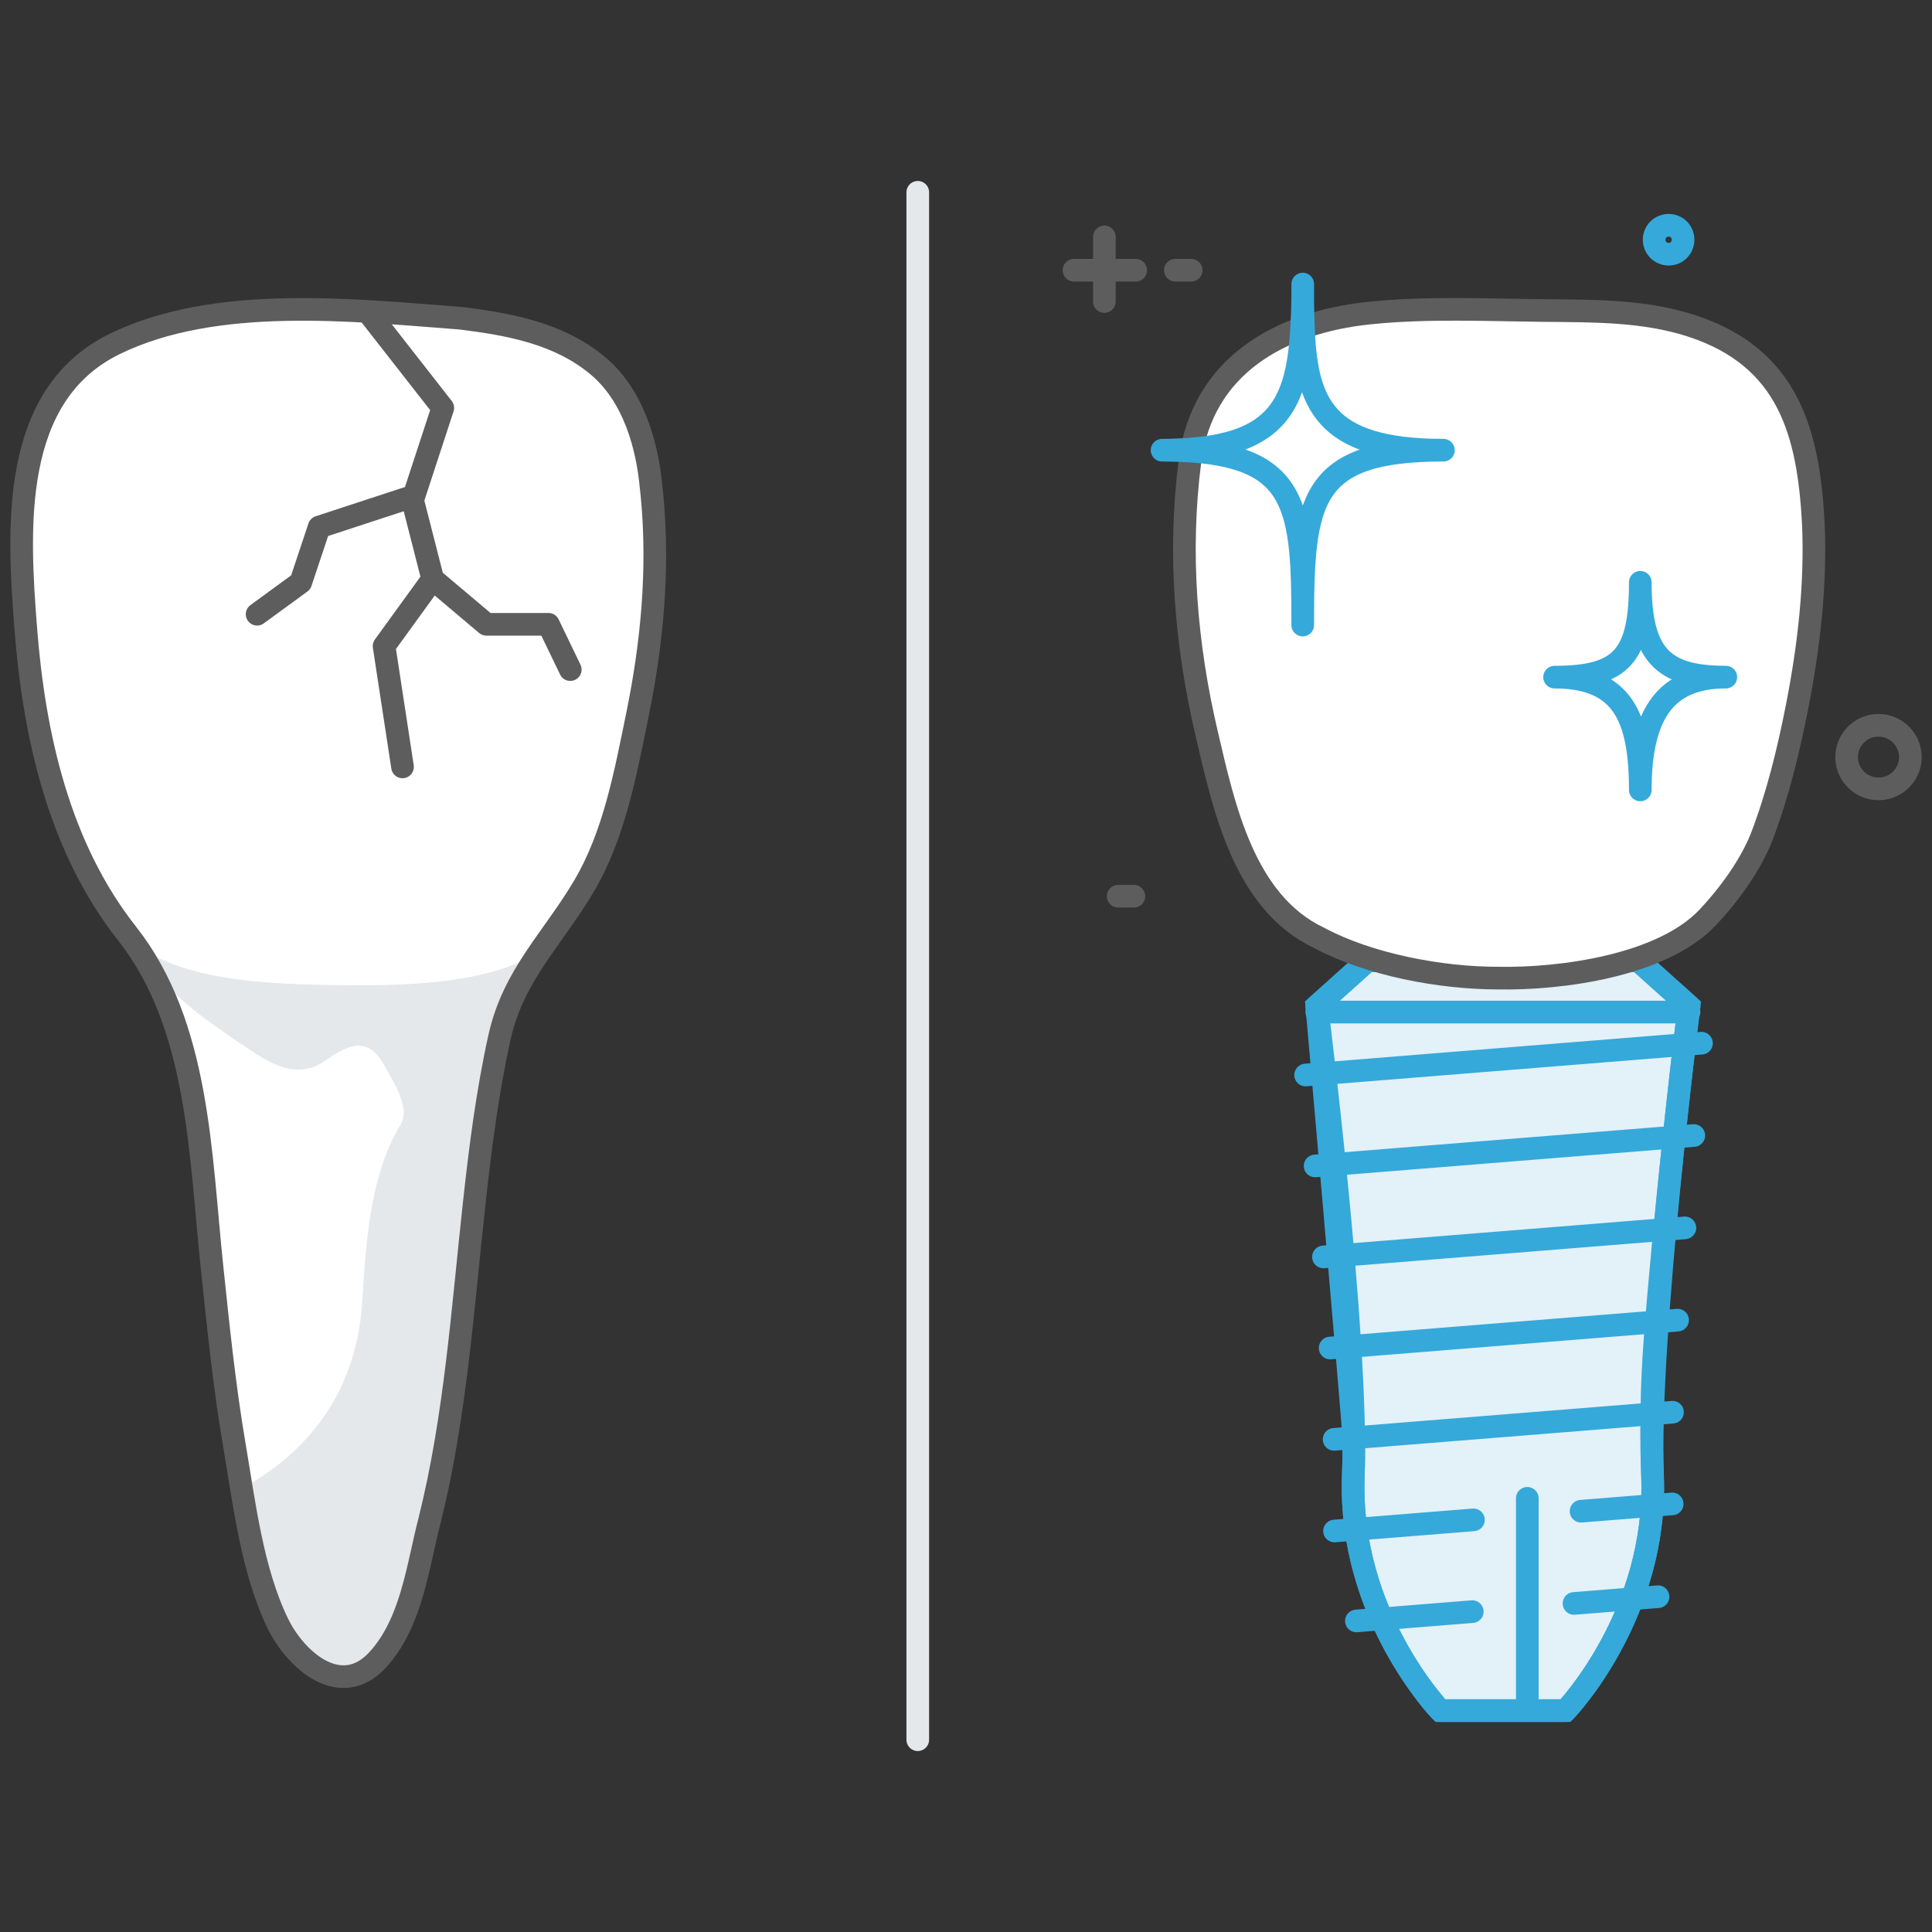<svg xmlns="http://www.w3.org/2000/svg" width="1280" height="1280" xml:space="preserve"><rect width="100%" height="100%" fill="#333333" stroke="none"/><path fill="none" stroke="#E5E8EB" stroke-width="15" stroke-linecap="round" stroke-linejoin="round" stroke-miterlimit="10" d="M608.048 127.399v1025.203"/><path fill="#FFF" d="M422.293 280.446c-23.088-56.573-86.749-67.782-141.131-70.454 12.551.459 25.183 1.365 37.745 1.365-61.363-5.545-130.394-9.877-190.97.295-69.56 11.68-107.17 54.56-111.286 124.378-3.692 62.673 4.509 127.522 21.958 187.722 7.724 26.644 17.391 53.747 32.838 77.012 6.782 10.22 16.107 18.132 23.041 28.163 12.021 17.402 18.991 38.16 24.478 58.41 19.721 72.078 19.545 147.443 29.011 221.1 4.991 38.854 11.749 77.506 20.863 115.619 6.593 27.586 18.226 69.842 48.131 84.818 77.553 38.842 95.85-320.199 103.444-368.861 3.155-20.191 8.948-39.523 12.574-59.516-1.437-.332-2.049.742-1.825 3.201 6.428-25.867 18.426-47.883 35.451-69.841 21.333-27.516 32.861-52.17 42.82-85.065 12.445-41.126 20.263-83.806 23.16-126.663 2.685-39.713 5.039-84.148-10.302-121.683-4.532-11.114 12.281 30.071 0 0z"/><path fill="#E5E8EB" d="M328.968 681.084c-20.428 91.482-19.479 188.732-35.019 281.793-7.071 42.326-28.187 142.992-58.462 146.561-61.343 7.229-71.688-99.959-76.254-122.789 49.433-26.443 77.488-69.76 80.773-124.377 1.638-27.223 3.382-54.809 10.499-81.264 3.347-12.457 7.973-24.701 14.782-35.732 6.917-11.221-4.151-27.363-10.26-38.725-10.618-19.744-22.956-15.473-38.875-4.215-19.052 13.48-36.467 2.873-53.787-8.902-24.046-16.342-55.858-36.875-67.876-64.507 34.178 21.722 87.924 23.054 127.357 23.712 40.5.66 100.577.229 135.549-22-11.151 15.093-24.405 32.478-28.427 50.445-1.922 8.594 7.783-34.744 0 0z"/><path fill="none" stroke="#5D5D5D" stroke-width="15" stroke-linecap="round" stroke-linejoin="round" stroke-miterlimit="10" d="M432.03 329.072c-.317-3.143-.471-4.732-.635-6.169-2.473-27.244-11.433-60.764-35.487-80.733-25.808-21.428-58.375-27.304-90.587-31.329-71.773-5.452-162.725-15.53-229.353 17.048C6.609 261.797 11.96 350.313 17.07 416.327c5.516 71.314 22.175 145.23 67.187 202.273 47.801 60.612 48.343 146.597 56.172 220.593 4.18 39.549 8.159 79.037 14.847 118.256 6.487 38.078 11.726 82.994 28.716 118.021 11.998 24.725 41.902 50.791 66.25 24.172 22.465-24.432 26.374-61.496 34.379-92.344 17.096-68.404 21.876-140.189 29.553-210.041 4.026-36.797 8.712-73.752 16.73-109.922 9.172-41.432 35.146-64.98 56.008-100.278 20.039-33.932 27.457-74.775 35.345-113.216 9.75-47.47 14.365-96.39 9.773-144.769-.023-.118 1.554 16.507 0 0z"/><path fill="none" stroke="#5D5D5D" stroke-width="15" stroke-linecap="round" stroke-linejoin="round" stroke-miterlimit="10" d="m245.558 209.112 47.801 61.13-20.015 61.13 13.339 52.24-32.224 44.458 12.221 80.026"/><path fill="none" stroke="#5D5D5D" stroke-width="15" stroke-linecap="round" stroke-linejoin="round" stroke-miterlimit="10" d="m170.345 406.947 28.905-21.11 12.221-36.675 61.129-20.015M286.683 383.612l35.569 30.012h41.113l14.459 30.01"/><path fill="#E3F1F8" stroke="#35A9DA" stroke-width="15" stroke-miterlimit="10" d="M1115.969 692.066v-.012c1.861-15.883 3.084-25.49 3.084-25.49l-33.437-29.965H905.83l-33.425 29.965s24.335 276.553 24.43 286.008c.119 9.102.048 17.602-.235 25.172-3.45 92.201 57.632 155.592 57.632 155.592h82.982s61.094-63.391 57.634-155.592c-.167-4.248-1.921-41.313 1.459-87.42 6.04-82.062 19.013-192.783 19.662-198.258z"/><path fill="none" stroke="#35A9DA" stroke-width="15" stroke-linecap="round" stroke-linejoin="round" stroke-miterlimit="10" d="M1107.868 996.371c-20.133 1.613-40.243 3.227-60.376 4.852M884.144 1014.326c30.681-2.426 61.354-4.91 92.035-7.383M871.297 772.457l12.917-1.037 224.901-18.07 13.07-1.037M1116.299 813.49l-13.21 1.057-213.212 17.133-13.069 1.06M1111.448 874.619l-13.304 1.082-203.757 16.367-13.128 1.034M883.884 953.609l12.974-1.037 198.06-15.883 13.163-1.058M1127.272 691.16l-11.313.895-238.256 19.156-12.704 1.012M975.425 1067.742c-25.596 2.051-51.191 4.111-76.788 6.172M1098.486 1057.865c-18.557 1.484-37.112 2.967-55.668 4.463"/><path fill="none" stroke="#35A9DA" stroke-width="15" stroke-linecap="round" stroke-linejoin="round" stroke-miterlimit="10" d="M1037.214 1133.336s61.094-63.391 57.634-155.592c-3.462-92.199 24.205-311.18 24.205-311.18l-33.437-29.965H905.83l-33.425 29.965s27.655 218.98 24.194 311.18c-3.45 92.201 57.632 155.592 57.632 155.592h82.983zM1011.872 992.674v139.072M872.405 670.512h246.648"/><path fill="#FFF" d="M1201.399 347.098c-3.18-60.07-16.176-109.72-79.826-130.936-32.096-10.62-65.732-10.078-99.111-10.443-38.123-.4-77.425-2.237-115.396 1.72-58.927 6.133-110.567 35.038-118.668 97.98-7.83 60.67-2.825 121.458 11.115 180.892 11.35 48.439 24.632 111.475 74.434 135.069 32.872 17.613 80.179 26.645 118.397 26.645 41.854.822 107.235-14.517 139.001-40.148 19.896-22.183 31.53-42.35 35.579-52.841 10.645-27.609 17.92-57.491 23.619-86.431 7.866-39.997 12.587-80.652 10.856-121.507-.247-4.593.235 5.663 0 0z"/><path fill="none" stroke="#5D5D5D" stroke-width="15" stroke-linecap="round" stroke-linejoin="round" stroke-miterlimit="10" d="M1201.399 347.098c-3.18-60.07-16.176-109.72-79.826-130.936-32.096-10.62-65.732-10.078-99.111-10.443-38.123-.4-77.425-2.237-115.396 1.72-58.927 6.133-110.567 35.038-118.668 97.98-7.83 60.67-2.825 121.458 11.115 180.892 11.35 48.439 24.632 111.475 74.434 135.069 32.872 17.613 80.179 26.645 118.397 26.645 41.854.822 108.918-8.253 139.001-40.148 20.734-21.994 31.53-42.35 35.579-52.841 10.645-27.609 17.92-57.491 23.619-86.431 7.866-39.997 12.587-80.652 10.856-121.507-.247-4.593.235 5.663 0 0z"/><path clip-rule="evenodd" fill="none" stroke="#35A9DA" stroke-width="15" stroke-linecap="round" stroke-linejoin="round" stroke-miterlimit="10" d="M863.456 214.23c-.364-8.194-.364-16.872-.364-26.043 0 9.407-.118 18.214-.612 26.409-2.402 52.558-15.424 80.415-80.166 83.311-3.853.236-8.078.353-12.423.353 4.345 0 8.441.13 12.303.248 78.249 3.131 80.898 37.498 80.898 115.618 0-82.828 3.861-115.866 93.202-115.866-79.697 0-91.271-31.106-92.838-84.03zm223.278 171.568c0 48.943-12.292 62.813-56.785 62.813 44.857 0 56.785 26.279 56.785 74.739 0-51.356 17.602-74.739 56.667-74.739-41.832 0-56.667-14.587-56.667-62.813zm18.805-236.547c-5.301 0-9.633 4.214-9.633 9.524 0 5.428 4.332 9.643 9.633 9.643 5.309 0 9.533-4.215 9.533-9.643 0-5.309-4.224-9.524-9.533-9.524z"/><path fill="none" stroke="#5D5D5D" stroke-width="15" stroke-linecap="round" stroke-linejoin="round" stroke-miterlimit="10" d="M1244.55 480.553c-11.574 0-21.1 9.407-21.1 21.098 0 11.574 9.525 20.981 21.1 20.981 11.692 0 21.099-9.407 21.099-20.981a21.05 21.05 0 0 0-21.099-21.098zM711.54 179.027h40.878m36.769 0h-10.489m-27.494 414.742h-10.371m-9.16-394.008v-42.797"/></svg>